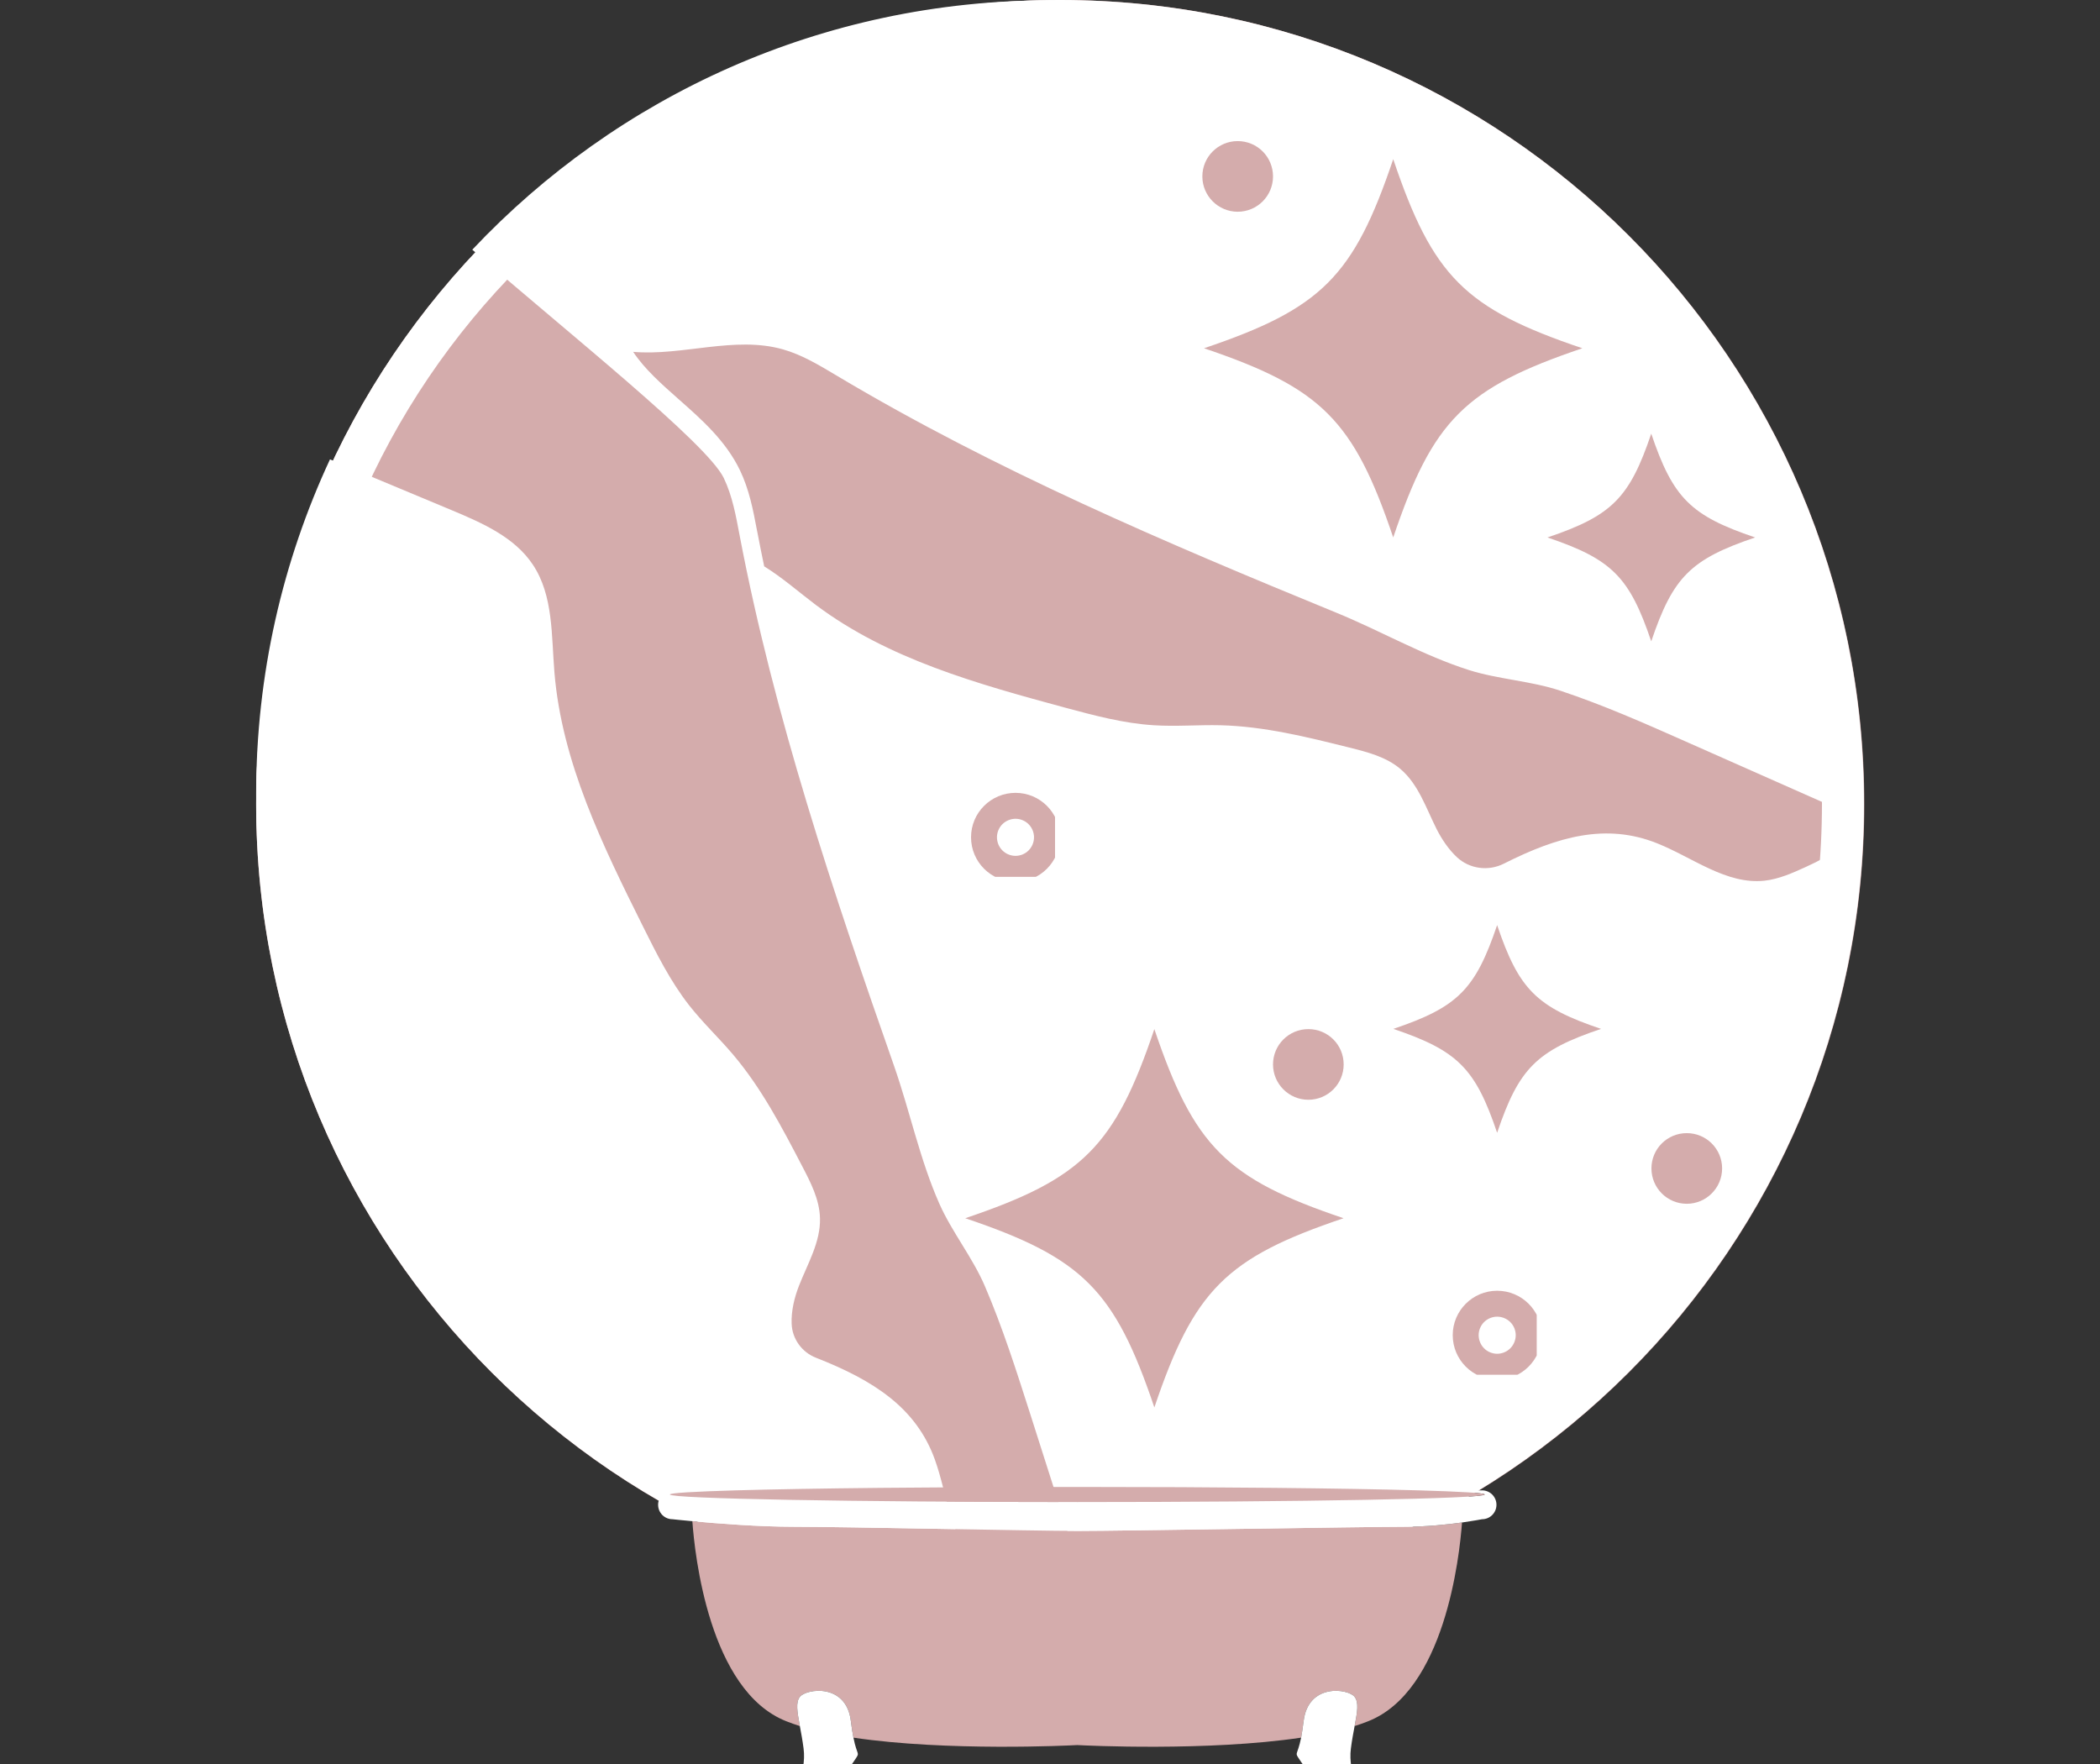 <svg xmlns="http://www.w3.org/2000/svg" xmlns:xlink="http://www.w3.org/1999/xlink" width="100" zoomAndPan="magnify" viewBox="0 0 75 63" height="84" preserveAspectRatio="xMidYMid meet" version="1.0"><rect x="0" y="0" width="75" height="63" fill="#333333" stroke="none"/><defs><clipPath id="fbac2658ed"><path d="M 9.148 0 L 66.582 0 L 66.582 57.43 L 9.148 57.43 Z M 9.148 0 " clip-rule="nonzero"/></clipPath><clipPath id="f34be1f6c5"><path d="M 37.867 0 C 22.008 0 9.148 12.855 9.148 28.715 C 9.148 44.574 22.008 57.43 37.867 57.43 C 53.723 57.43 66.582 44.574 66.582 28.715 C 66.582 12.855 53.723 0 37.867 0 Z M 37.867 0 " clip-rule="nonzero"/></clipPath><clipPath id="772d186d38"><path d="M 9.148 0 L 66.57 0 L 66.57 57.422 L 9.148 57.422 Z M 9.148 0 " clip-rule="nonzero"/></clipPath><clipPath id="8caee055e1"><path d="M 37.859 0 C 22.004 0 9.148 12.855 9.148 28.711 C 9.148 44.566 22.004 57.422 37.859 57.422 C 53.719 57.422 66.57 44.566 66.57 28.711 C 66.57 12.855 53.719 0 37.859 0 Z M 37.859 0 " clip-rule="nonzero"/></clipPath><clipPath id="98725a0367"><path d="M 9.148 16.395 L 36.363 16.395 L 36.363 56.684 L 9.148 56.684 Z M 9.148 16.395 " clip-rule="nonzero"/></clipPath><clipPath id="2ee45f83b2"><path d="M 16.844 0.012 L 65.848 0.012 L 65.848 56.684 L 16.844 56.684 Z M 16.844 0.012 " clip-rule="nonzero"/></clipPath><clipPath id="0cfbd3bdf1"><path d="M 23.473 53.102 L 53.473 53.102 L 53.473 55 L 23.473 55 Z M 23.473 53.102 " clip-rule="nonzero"/></clipPath><clipPath id="367ff2133d"><path d="M 23.473 53.102 L 53.473 53.102 L 53.473 54 L 23.473 54 Z M 23.473 53.102 " clip-rule="nonzero"/></clipPath><clipPath id="c2ddbeaf37"><path d="M 34.473 36.754 L 47.973 36.754 L 47.973 50.254 L 34.473 50.254 Z M 34.473 36.754 " clip-rule="nonzero"/></clipPath><clipPath id="1eafb3f9e6"><path d="M 49.762 33.039 L 57.262 33.039 L 57.262 40.539 L 49.762 40.539 Z M 49.762 33.039 " clip-rule="nonzero"/></clipPath><clipPath id="f44ce5229d"><path d="M 55.266 15.488 L 62.766 15.488 L 62.766 22.988 L 55.266 22.988 Z M 55.266 15.488 " clip-rule="nonzero"/></clipPath><clipPath id="704f978e40"><path d="M 43 5.684 L 56.5 5.684 L 56.5 19.184 L 43 19.184 Z M 43 5.684 " clip-rule="nonzero"/></clipPath><clipPath id="6f245d4b4f"><path d="M 45.465 36.754 L 47.988 36.754 L 47.988 39.277 L 45.465 39.277 Z M 45.465 36.754 " clip-rule="nonzero"/></clipPath><clipPath id="a8bf571a3f"><path d="M 46.727 36.754 C 46.031 36.754 45.465 37.316 45.465 38.016 C 45.465 38.711 46.031 39.277 46.727 39.277 C 47.426 39.277 47.988 38.711 47.988 38.016 C 47.988 37.316 47.426 36.754 46.727 36.754 Z M 46.727 36.754 " clip-rule="nonzero"/></clipPath><clipPath id="cde31ba028"><path d="M 51.883 46.098 L 54.883 46.098 L 54.883 49.098 L 51.883 49.098 Z M 51.883 46.098 " clip-rule="nonzero"/></clipPath><clipPath id="cf5c26b38f"><path d="M 53.469 46.098 C 52.594 46.098 51.883 46.809 51.883 47.684 C 51.883 48.562 52.594 49.273 53.469 49.273 C 54.348 49.273 55.059 48.562 55.059 47.684 C 55.059 46.809 54.348 46.098 53.469 46.098 Z M 53.469 46.098 " clip-rule="nonzero"/></clipPath><clipPath id="0ebd9d9482"><path d="M 34.68 28.316 L 37.68 28.316 L 37.68 31.316 L 34.68 31.316 Z M 34.68 28.316 " clip-rule="nonzero"/></clipPath><clipPath id="a27898e79d"><path d="M 36.27 28.316 C 35.391 28.316 34.68 29.027 34.68 29.902 C 34.68 30.781 35.391 31.492 36.27 31.492 C 37.145 31.492 37.855 30.781 37.855 29.902 C 37.855 29.027 37.145 28.316 36.27 28.316 Z M 36.27 28.316 " clip-rule="nonzero"/></clipPath><clipPath id="fe50a60c34"><path d="M 58.98 40.469 L 61.504 40.469 L 61.504 42.992 L 58.98 42.992 Z M 58.98 40.469 " clip-rule="nonzero"/></clipPath><clipPath id="3ae63faa9a"><path d="M 60.242 40.469 C 59.543 40.469 58.98 41.031 58.98 41.73 C 58.98 42.426 59.543 42.992 60.242 42.992 C 60.938 42.992 61.504 42.426 61.504 41.73 C 61.504 41.031 60.938 40.469 60.242 40.469 Z M 60.242 40.469 " clip-rule="nonzero"/></clipPath><clipPath id="9f309a9994"><path d="M 42.941 5.039 L 45.465 5.039 L 45.465 7.562 L 42.941 7.562 Z M 42.941 5.039 " clip-rule="nonzero"/></clipPath><clipPath id="9f3c9f0639"><path d="M 44.203 5.039 C 43.508 5.039 42.941 5.602 42.941 6.301 C 42.941 6.996 43.508 7.562 44.203 7.562 C 44.902 7.562 45.465 6.996 45.465 6.301 C 45.465 5.602 44.902 5.039 44.203 5.039 Z M 44.203 5.039 " clip-rule="nonzero"/></clipPath></defs><g clip-path="url(#fbac2658ed)"><g clip-path="url(#f34be1f6c5)"><path fill="#d4acac" d="M 9.148 0 L 66.582 0 L 66.582 57.43 L 9.148 57.43 Z M 9.148 0 " fill-opacity="1" fill-rule="nonzero"/></g></g><g clip-path="url(#772d186d38)"><g clip-path="url(#8caee055e1)"><path stroke-linecap="butt" transform="matrix(0.75, 0, 0, 0.75, 9.15, -0)" fill="none" stroke-linejoin="miter" d="M 38.279 0 C 17.139 0 -0.002 17.141 -0.002 38.281 C -0.002 59.422 17.139 76.563 38.279 76.563 C 59.425 76.563 76.56 59.422 76.56 38.281 C 76.56 17.141 59.425 0 38.279 0 Z M 38.279 0 " stroke="#ffffff" stroke-width="4" stroke-opacity="1" stroke-miterlimit="4"/></g></g><g clip-path="url(#98725a0367)"><path fill="#ffffff" d="M 34.941 55.887 C 33.922 54.965 33.855 53.422 33.387 52.125 C 32.719 50.27 31.188 49.293 29.145 48.492 C 28.641 48.297 28.293 47.82 28.273 47.277 C 28.254 46.824 28.371 46.336 28.539 45.91 C 28.848 45.125 29.309 44.352 29.285 43.508 C 29.27 42.844 28.953 42.23 28.645 41.641 C 27.926 40.258 27.195 38.863 26.188 37.672 C 25.676 37.066 25.094 36.52 24.605 35.895 C 23.938 35.039 23.449 34.062 22.965 33.09 C 21.527 30.203 20.066 27.23 19.801 24.016 C 19.691 22.695 19.766 21.27 19.031 20.168 C 18.379 19.184 17.227 18.68 16.137 18.223 C 14.688 17.617 13.234 17.012 11.785 16.406 C 10.094 20.039 9.148 24.09 9.148 28.359 C 9.148 43.621 21.215 56.07 36.328 56.684 C 36.312 56.676 36.293 56.668 36.277 56.66 C 35.805 56.449 35.324 56.234 34.941 55.887 " fill-opacity="1" fill-rule="nonzero"/></g><g clip-path="url(#2ee45f83b2)"><path fill="#ffffff" d="M 27.961 12.477 C 28.652 12.672 29.27 13.051 29.887 13.418 C 35.535 16.789 41.613 19.375 47.699 21.871 C 49.297 22.523 50.816 23.406 52.461 23.93 C 53.523 24.266 54.68 24.316 55.738 24.672 C 57.262 25.18 58.738 25.832 60.207 26.484 L 65.84 28.98 C 65.844 28.773 65.848 28.566 65.848 28.359 C 65.848 12.703 53.152 0.012 37.5 0.012 C 29.367 0.012 22.035 3.434 16.867 8.918 C 20.324 11.922 25.242 15.824 25.848 17.07 C 26.16 17.719 26.285 18.434 26.418 19.137 C 27.652 25.602 29.754 31.859 31.93 38.066 C 32.5 39.695 32.852 41.418 33.551 42.996 C 34.004 44.012 34.738 44.914 35.176 45.938 C 35.809 47.414 36.297 48.949 36.789 50.484 L 38.668 56.375 C 38.914 56.453 38.984 56.559 38.949 56.672 C 53.324 55.945 64.875 44.512 65.789 30.188 C 65.414 30.508 64.941 30.762 64.488 30.965 C 64.016 31.18 63.535 31.395 63.023 31.453 C 61.656 31.602 60.457 30.625 59.18 30.117 C 57.363 29.391 55.637 29.871 53.711 30.844 C 53.156 31.125 52.48 31.035 52.027 30.609 C 51.734 30.332 51.492 29.973 51.309 29.613 C 50.93 28.859 50.656 28.004 50.012 27.461 C 49.504 27.031 48.836 26.859 48.191 26.699 C 46.676 26.32 45.148 25.941 43.59 25.902 C 42.797 25.883 42 25.953 41.211 25.902 C 40.129 25.836 39.074 25.551 38.027 25.27 C 34.914 24.426 31.719 23.543 29.137 21.605 C 28.531 21.148 27.938 20.625 27.293 20.227 C 27.207 19.824 27.129 19.422 27.051 19.02 L 27.031 18.922 C 26.898 18.215 26.758 17.484 26.426 16.793 C 25.918 15.742 25.066 14.988 24.242 14.262 C 23.621 13.711 23.023 13.184 22.613 12.566 C 24.375 12.719 26.238 11.988 27.961 12.477 " fill-opacity="1" fill-rule="nonzero"/></g><path fill="#d4acac" d="M 38.48 54.676 C 36.91 54.676 30.184 54.527 28.344 54.527 C 27.113 54.527 25.602 54.41 24.727 54.328 C 24.809 55.492 25.32 60.383 28.082 61.473 C 28.234 61.535 28.398 61.59 28.566 61.645 C 28.473 61.133 28.41 60.797 28.57 60.598 C 28.805 60.309 30.223 60.105 30.387 61.461 C 30.418 61.711 30.449 61.906 30.48 62.059 C 33.82 62.555 38.184 62.34 38.473 62.324 C 38.766 62.34 43.129 62.555 46.469 62.059 C 46.496 61.906 46.527 61.711 46.559 61.461 C 46.727 60.105 48.145 60.309 48.375 60.598 C 48.535 60.797 48.477 61.133 48.379 61.645 C 48.551 61.59 48.711 61.535 48.863 61.473 C 51.594 60.395 52.125 55.613 52.215 54.375 C 51.688 54.449 50.93 54.527 50.164 54.527 C 48.766 54.527 40.051 54.676 38.48 54.676 " fill-opacity="1" fill-rule="nonzero"/><g clip-path="url(#0cfbd3bdf1)"><path fill="#ffffff" d="M 52.93 53.227 L 50.668 53.227 C 52.156 53.27 53.023 53.32 53.023 53.375 C 53.023 53.523 46.508 53.645 38.473 53.645 C 30.438 53.645 23.926 53.523 23.926 53.375 C 23.926 53.32 24.789 53.27 26.277 53.227 L 24.016 53.227 C 23.734 53.227 23.504 53.457 23.504 53.742 C 23.504 54.027 23.734 54.258 24.016 54.258 C 24.016 54.258 24.293 54.289 24.727 54.328 C 25.602 54.41 27.113 54.527 28.344 54.527 C 30.184 54.527 36.91 54.676 38.48 54.676 C 40.051 54.676 48.766 54.527 50.164 54.527 C 50.93 54.527 51.688 54.449 52.215 54.375 C 52.652 54.312 52.93 54.258 52.93 54.258 C 53.215 54.258 53.445 54.027 53.445 53.742 C 53.445 53.457 53.215 53.227 52.93 53.227 " fill-opacity="1" fill-rule="nonzero"/></g><g clip-path="url(#367ff2133d)"><path fill="#d4acac" d="M 23.926 53.375 C 23.926 53.523 30.438 53.645 38.473 53.645 C 46.508 53.645 53.023 53.523 53.023 53.375 C 53.023 53.32 52.156 53.27 50.668 53.227 C 48.074 53.152 43.582 53.105 38.473 53.105 C 33.367 53.105 28.875 53.152 26.277 53.227 C 24.789 53.27 23.926 53.32 23.926 53.375 " fill-opacity="1" fill-rule="nonzero"/></g><path fill="#ffffff" d="M 28.57 60.598 C 28.41 60.797 28.473 61.133 28.566 61.645 C 28.609 61.875 28.66 62.141 28.699 62.445 C 28.82 63.363 28.262 64.254 28.191 64.363 C 28.199 64.363 28.211 64.363 28.223 64.363 L 29.449 64.363 C 29.488 64.363 29.523 64.367 29.559 64.379 C 29.766 63.938 30.387 63.074 30.555 62.816 C 30.719 62.566 30.613 62.727 30.48 62.059 C 30.449 61.906 30.418 61.711 30.387 61.461 C 30.223 60.105 28.805 60.309 28.57 60.598 " fill-opacity="1" fill-rule="nonzero"/><path fill="#ffffff" d="M 48.375 60.598 C 48.145 60.309 46.727 60.105 46.559 61.461 C 46.527 61.711 46.496 61.906 46.469 62.059 C 46.332 62.727 46.23 62.566 46.395 62.816 C 46.562 63.074 47.18 63.938 47.387 64.379 C 47.422 64.367 47.461 64.363 47.5 64.363 L 48.727 64.363 C 48.734 64.363 48.746 64.363 48.758 64.363 C 48.688 64.254 48.125 63.363 48.246 62.445 C 48.285 62.141 48.336 61.875 48.379 61.645 C 48.477 61.133 48.535 60.797 48.375 60.598 " fill-opacity="1" fill-rule="nonzero"/><g clip-path="url(#c2ddbeaf37)"><path fill="#d4acac" d="M 41.227 36.754 C 42.645 40.945 43.789 42.094 47.984 43.508 C 43.789 44.922 42.645 46.07 41.227 50.266 C 39.812 46.07 38.664 44.922 34.473 43.508 C 38.664 42.094 39.812 40.945 41.227 36.754 " fill-opacity="1" fill-rule="evenodd"/></g><g clip-path="url(#1eafb3f9e6)"><path fill="#d4acac" d="M 53.469 33.039 C 54.246 35.34 54.875 35.969 57.18 36.746 C 54.875 37.523 54.246 38.156 53.469 40.457 C 52.691 38.156 52.062 37.523 49.762 36.746 C 52.062 35.969 52.691 35.34 53.469 33.039 " fill-opacity="1" fill-rule="evenodd"/></g><g clip-path="url(#f44ce5229d)"><path fill="#d4acac" d="M 58.973 15.488 C 59.75 17.789 60.383 18.418 62.684 19.195 C 60.383 19.973 59.75 20.602 58.973 22.906 C 58.195 20.602 57.566 19.973 55.266 19.195 C 57.566 18.418 58.195 17.789 58.973 15.488 " fill-opacity="1" fill-rule="evenodd"/></g><g clip-path="url(#704f978e40)"><path fill="#d4acac" d="M 49.758 5.684 C 51.172 9.875 52.32 11.023 56.512 12.438 C 52.32 13.855 51.172 15.004 49.758 19.195 C 48.344 15.004 47.195 13.855 43 12.438 C 47.195 11.023 48.344 9.875 49.758 5.684 " fill-opacity="1" fill-rule="evenodd"/></g><g clip-path="url(#6f245d4b4f)"><g clip-path="url(#a8bf571a3f)"><path fill="#d4acac" d="M 45.465 36.754 L 47.988 36.754 L 47.988 39.277 L 45.465 39.277 Z M 45.465 36.754 " fill-opacity="1" fill-rule="nonzero"/></g></g><g clip-path="url(#cde31ba028)"><g clip-path="url(#cf5c26b38f)"><path stroke-linecap="butt" transform="matrix(0.75, 0, 0, 0.75, 51.882, 46.097)" fill="none" stroke-linejoin="miter" d="M 2.116 0.002 C 0.949 0.002 0.002 0.949 0.002 2.116 C 0.002 3.288 0.949 4.236 2.116 4.236 C 3.288 4.236 4.236 3.288 4.236 2.116 C 4.236 0.949 3.288 0.002 2.116 0.002 Z M 2.116 0.002 " stroke="#d4acac" stroke-width="6" stroke-opacity="1" stroke-miterlimit="4"/></g></g><g clip-path="url(#0ebd9d9482)"><g clip-path="url(#a27898e79d)"><path stroke-linecap="butt" transform="matrix(0.75, 0, 0, 0.75, 34.68, 28.315)" fill="none" stroke-linejoin="miter" d="M 2.119 0.002 C 0.947 0.002 -0.001 0.95 -0.001 2.117 C -0.001 3.289 0.947 4.236 2.119 4.236 C 3.286 4.236 4.234 3.289 4.234 2.117 C 4.234 0.95 3.286 0.002 2.119 0.002 Z M 2.119 0.002 " stroke="#d4acac" stroke-width="6" stroke-opacity="1" stroke-miterlimit="4"/></g></g><g clip-path="url(#fe50a60c34)"><g clip-path="url(#3ae63faa9a)"><path fill="#d4acac" d="M 58.98 40.469 L 61.504 40.469 L 61.504 42.992 L 58.98 42.992 Z M 58.98 40.469 " fill-opacity="1" fill-rule="nonzero"/></g></g><g clip-path="url(#9f309a9994)"><g clip-path="url(#9f3c9f0639)"><path fill="#d4acac" d="M 42.941 5.039 L 45.465 5.039 L 45.465 7.562 L 42.941 7.562 Z M 42.941 5.039 " fill-opacity="1" fill-rule="nonzero"/></g></g></svg>